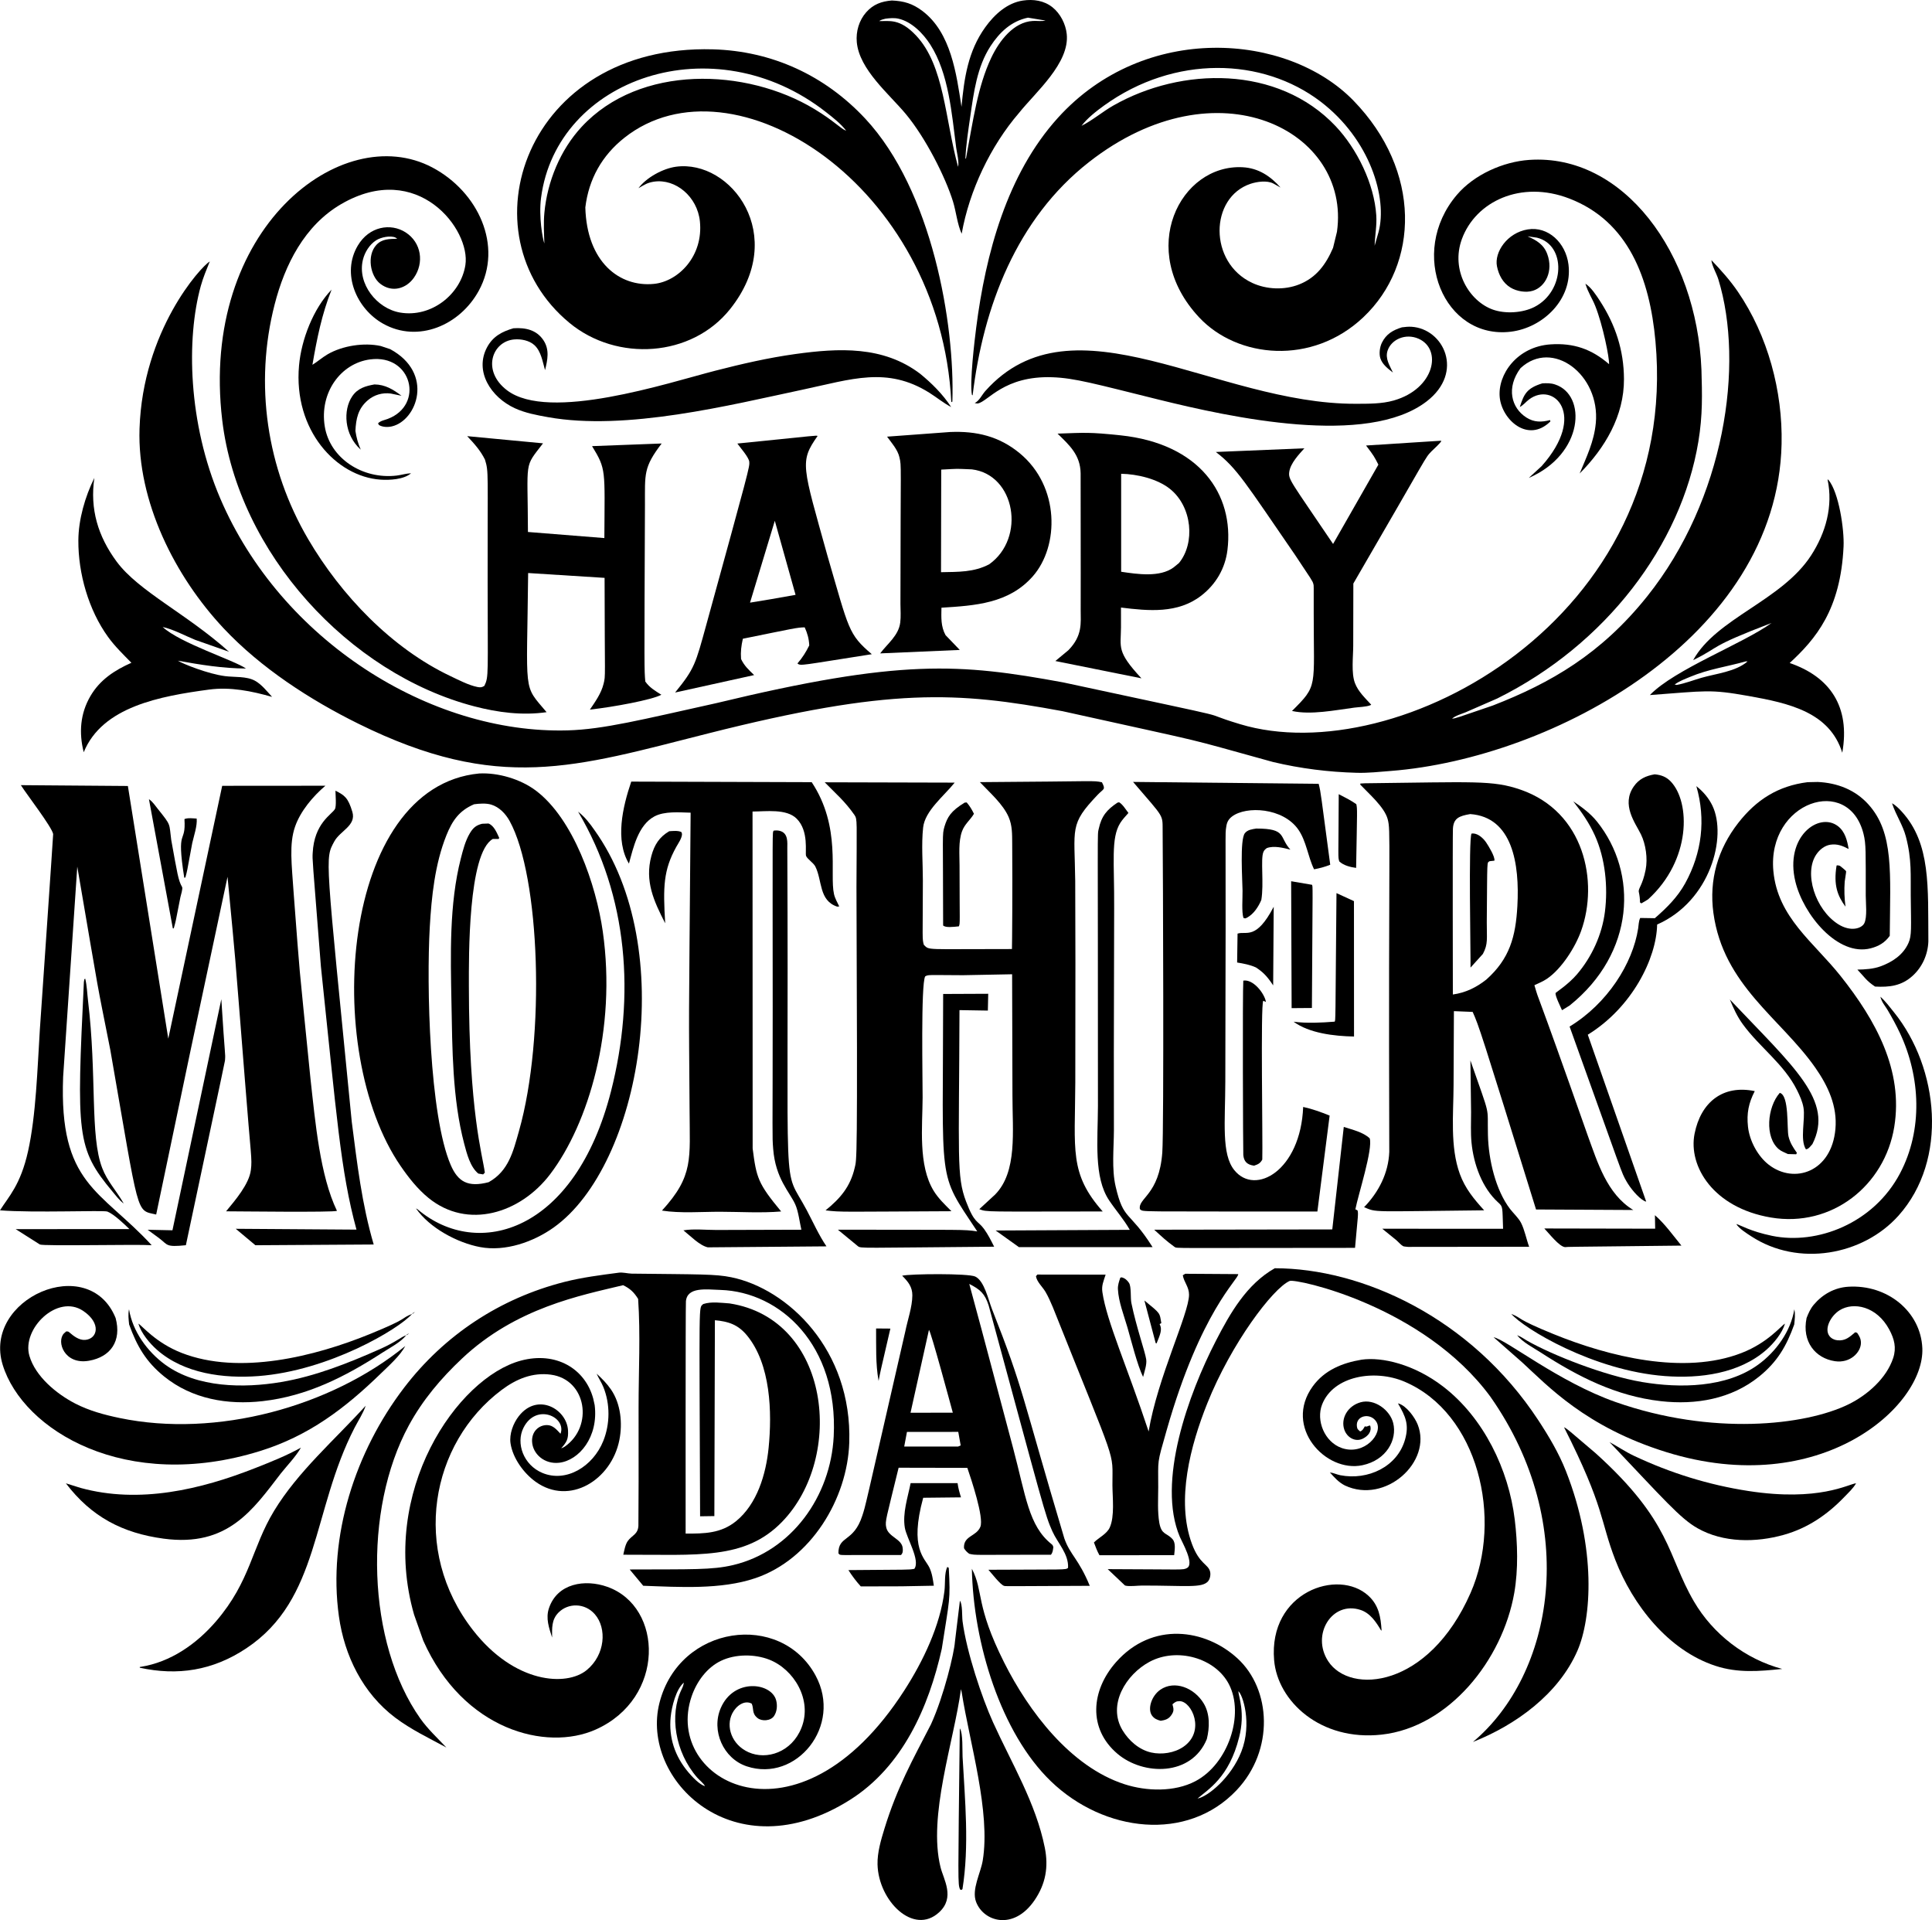 <?xml version="1.0" encoding="utf-8"?>
<svg version="1.1" id="Layer_1" xmlns="http://www.w3.org/2000/svg" xmlns:xlink="http://www.w3.org/1999/xlink" x="0px" y="0px"
	 viewBox="0 0 5000 4968.266" enable-background="new 0 0 5000 4968.266" xml:space="preserve">
<g>
	<path d="M2343.729,294.428c51.928,62.187,103.227,164.152,122.676,227.149c8.06,26.105,11.165,59.148,22.415,83.21
		c19.831-111.627,74.473-226.74,148.345-312.576c43.051-53.859,131.613-128.968,123.522-204.309
		c-2.779-25.871-16.482-52.816-36.964-69.133c-21.849-17.404-49.345-21.307-76.31-17.36
		c-41.129,6.019-74.138,36.552-97.488,68.989c-44.854,62.311-54.632,131.876-61.591,206.05
		c-13.067-85.133-27.096-192.169-101.218-248.115c-25.328-19.118-47.883-25.744-79.024-27.038
		c-26.625,2.091-48.178,9.861-66.407,30.5c-18.509,20.955-26.855,49.681-24.317,77.325
		C2223.876,179.998,2300.747,242.942,2343.729,294.428z M2511.078,301.23c9.062-62.251,17.378-128.049,52.414-181.871
		c23.491-36.08,53.706-64.643,96.817-73.66l45.56,7.518c-10.955,2.412-22.004,0.371-33.124,1.014
		c-49.504,2.863-86.573,50.984-107.661,95.78c-34.878,74.094-46.316,159.45-65.261,260.803l-1.357-1.239
		C2500.29,373.311,2505.852,337.131,2511.078,301.23z M2291.65,48.391c10.879-1.421,22.279-2.485,33.113-0.135
		c34.38,7.46,64.52,38.433,82.909,67.217c47.831,74.877,55.428,178.538,66.988,266.918
		c1.912,14.633,7.835,35.168,4.836,49.333c-33.875-123.21-35.361-261.739-108.452-339.529
		c-42.847-45.602-69.991-36.802-95.556-37.733C2280.025,50.882,2286.133,49.965,2291.65,48.391z"/>
	<path d="M2526.394,847.857c-4.221,32.922-17.259,141.161-11.05,173.933l1.828,1.091
		c27.566-229.552,113.99-457.096,301.166-603.516c332.252-259.902,678.592-80.674,641.719,180.355l-10.148,41.66
		c-18.384,42.676-43.077,77.031-88.001,94.699c-38.09,14.98-84.145,13.147-121.114-4.04
		c-113.567-52.801-110.502-221.292-4.05-256.567c16.391-5.427,42.195-9.047,58.252-0.871
		c6.949,3.865,2.444,1.35,19.09,10.664c-26.299-29.554-57.2-50.306-97.904-52.51
		c-161.552-8.744-276.227,214.039-112.693,388.627c99.008,105.714,291.949,125.074,424.804-0.491
		c144.923-136.959,151.058-378.87-25.488-560.503c-170.747-175.669-540.256-203.645-764.821,44.357
		C2605.763,450.75,2550.871,656.995,2526.394,847.857z M2857.349,273.055
		c182.485-131.388,410.204-124.564,560.357-10.118c128.216,97.717,173.476,249.653,149.992,337.47l-10.184,35.472
		c0.776-26.85,6.023-51.122,4.266-78.609c-5.197-81.422-49.83-172.32-105.353-230.973
		c-149.262-157.688-398.86-153.657-575.177-53.18c-27.856,15.875-54.056,38.447-82.288,52.472
		C2813.642,306.042,2837.528,287.327,2857.349,273.055z"/>
	<path d="M1474.03,835.68c122.692,101.146,315.793,88.987,415.366-35.782
		c152.444-190.989,2.107-387.814-139.979-368.494c-33.734,4.591-76.511,27.851-97.113,55.538
		c16.841-9.624,22.318-13.967,40.023-16.897c56.201-8.275,112.375,38.83,118.992,102.6
		c9.352,90.176-55.854,155.593-118.846,161.898c-89.277,8.945-173.756-56.513-177.654-197.695
		c8.686-73.126,42.996-134.487,101.248-180.513c280.55-221.671,817.782,122.097,845.908,684.245l2.688-1.427
		c6.849-199.933-52.004-546.377-225.481-732.259c-104.332-111.796-241.317-175.027-394.379-179.239
		C1358.648,114.284,1195.432,606.011,1474.03,835.68z M1400.238,511.9
		c40.48-310.079,446.945-450.037,737.976-221.367c17.948,14.102,38.03,29.617,51.753,47.844
		c-15.33-6.002-30.379-24.808-82.008-56.013c-176.968-106.96-452.268-116.327-602.618,45.775
		c-55.348,59.673-88.982,141.921-96.492,222.612c-2.448,26.275-0.911,52.95-0.04,79.29
		C1404.278,617.983,1393.886,560.591,1400.238,511.9z"/>
	<path d="M1227.851,1827.755c60.959,15.861,123.869,24.002,186.71,15.005
		c-62.032-73.865-50.987-39.481-47.733-360.054l197.825,12.527c0.251,266.432,3.138,250.858-2.699,274.456
		c-6.108,24.688-21.308,45.685-35.311,66.438c60.304-6.657,161.366-25.293,184.963-38.445
		c-15.996-10.154-30.475-18.354-41.58-34.245c-2.667-32.586-2.734-15.567-0.896-457.577
		c0.271-79.615-4.45-95.769,43.252-158.303l-180.142,6.814c37.033,60.898,32.737,59.395,31.847,237.893
		l-197.78-15.766c-0.579-191.008-10.887-164.154,39.036-229.382l-196.248-18.564
		c18.009,19.175,34.125,36.764,45.955,60.62c10.169,32.82,6.478,30.823,6.954,313.873
		c0.08,244.04,3.263,247.364-8.436,271.647c-6.559,4.145-10.484,4.431-18.209,2.869
		c-22.875-4.631-47.993-17.919-68.946-27.827c-153.116-72.415-283.768-209.806-368.695-354.386
		c-107.712-183.361-139.894-401.503-86.934-607.664c26.42-102.845,77.437-204.529,172.351-259.666
		c198.129-115.076,335.623,66.572,321.262,157.938c-11.935,75.975-88.567,136.526-168.922,122.807
		c-60.004-10.242-111.279-74.38-96.327-136.34c4.761-19.726,17.112-39.692,34.495-50.777
		c12.056-7.69,36.813-13.002,50.231-6.799l4.196,2.899c-20.122,0.621-39.362,0.005-54.121,16.071
		c-24.902,27.115-16.161,80.164,10.299,100.523c31.355,24.128,67.593,11.838,86.979-15.771
		c26.778-38.13,19.736-90.861-21.583-117.34c-38.587-24.73-94.144-15.655-123.713,34.295
		c-43.127,72.881-2.926,163.795,65.852,202.206c90.297,50.429,198.47,4.08,247.43-85.643
		c63.039-115.504-1.235-255.666-120.258-318.719c-234.202-124.055-602.805,158.835-543.79,654.12
		C616.093,1430.94,903.708,1743.421,1227.851,1827.755z"/>
	<path d="M927.501,1872.629c362.823,179.308,559.762,112.428,905.726,24.973
		c469.937-118.798,643.008-108.168,916.625-57.41c413.798,91.706,293.348,62.236,544.592,131.438
		c71.384,17.013,143.784,26.049,217.125,27.987c29.323,0.776,59.033-2.538,88.261-4.826
		c416.659-32.568,999.726-344.086,1010.895-845.882c3.048-136.815-35.577-280.413-112.944-393.878
		c-20.322-29.804-43.873-55.953-68.681-81.963c1.122,14.394,13.322,34.616,17.894,49.46
		c68.002,220.683,16.663,569.606-184.453,820.96c-118.936,148.637-249.283,223.763-399.14,282.036
		c-94.496,32.201-94.249,32.785-105.519,34.04c8.301-7.815,24.622-12.141,35.412-16.652l81.788-35.702
		c281.113-139.514,475.969-397.07,520.269-664.449c11.468-69.194,9.749-122.816,7.971-186.215
		c-12.251-302.716-202.845-559.322-445.45-542.829c-67.999,4.623-143.013,38.171-187.487,90.454
		c-128.012,150.523-32.863,374.862,139.433,354.106c83.41-10.046,160.6-83.855,149.397-173.838
		c-6.995-56.2-52.52-99.417-105.278-90.884c-53.596,8.669-86.993,59.292-79.795,95.425
		c4.421,22.179,15.175,42.991,35.036,55.068c16.026,9.742,39.987,13.873,58.067,8.201
		c32.522-10.211,53.288-50.83,37.069-94.845c-9.222-25.027-28.122-35.857-51.057-45.97l24.217,3.485
		c76.61,18.563,73.052,138.814-6.423,179.336c-30.365,15.481-75.069,18.284-107.231,6.914
		c-61.423-21.718-110.067-102.095-80.451-182.72c35.671-97.099,152.538-153.152,278.21-104.688
		c152.676,58.861,207.867,206.274,222.738,369.266c65.398,716.845-668.671,1113.515-1074.864,990.778
		c-133.388-40.321,60.187,3.21-458.047-108.147c-267.45-49.053-419.307-61.712-898.517,53.881
		c-191.895,42.483-291.257,67.7-383.784,70.282c-356.758,9.977-742.204-233.595-899.097-600.134
		c-83.536-195.148-88.001-413.628-50.386-549.663c6.038-21.844,14.87-42.566,23.271-63.574
		c-23.518,13.883-173.594,178.89-181.804,432.88c-6.083,188.192,91.404,382.077,218.031,516.8
		C675.094,1728.239,802.317,1810.773,927.501,1872.629z"/>
	<path d="M4012.528,891.088c-85.887,5.87-136.986,77.367-131.242,136.905c5.607,58.075,73.106,119.698,131.107,62.477
		l-0.881-3.519c-22.197,5.847-41.411,5.959-61.041-6.494c-39.477-25.047-52.913-77.209-15.455-127.778
		c82.894-77.036,206.723,17.198,194.901,142.092c-4.531,47.828-23.666,86.639-41.765,130.387
		c65.406-65.967,115.086-148.846,114.665-244.532c-0.33-74.148-21.949-139.994-62.092-201.875
		c-9.901-15.263-22.873-35.18-37.734-44.694c7.298,23.848,17.344,37.227,25.493,57.611
		c19.804,49.563,36.978,135.608,35.702,150.603C4119.319,903.324,4072.497,886.983,4012.528,891.088z"/>
	<path d="M1014.22,1103.262c65.139-15.139,110.171-137.831-4.481-199.868l-24.217-8.061
		c-43.257-9.528-99.205-0.901-137.501,21.348c-13.938,8.101-25.834,18.805-39.467,27.247
		c11.65-67.544,24.147-130.457,49.625-194.551c-47.292,49.115-78.278,129.08-84.291,196.454
		c-14.965,167.713,96.681,287.296,210.617,295.243c23.621,1.642,60.56-0.23,79.314-16.487
		c-12.216,0.351-24.823,4.446-37.044,5.908c-88.263,10.574-172.758-44.322-186.25-126.952
		c-14.181-86.859,40.828-163.685,117.695-173.624c108.05-13.957,140.262,117.935,45.52,153.903
		c-7.83,2.974-19.916,5.162-25.378,11.655l2.473,4.336C990.389,1105.38,1003.526,1105.746,1014.22,1103.262z"/>
	<path d="M3576.345,886.783c-5.513,11.15-7.835,28.663-3.89,40.523c5.317,15.981,19.621,26.72,32.423,36.608
		c-8.391-18.374-20.817-36.108-13.723-56.955c9.88-29.024,46.575-45.16,79.91-30.61
		c61.958,27.061,42.212,129.576-64.009,159.905c-31.486,8.987-65.526,8.421-97.994,8.541
		c-362.446,1.354-731.353-288.068-959.102-32.973c-8.646,9.688-15.665,25.599-27.436,31.086
		c2.764,0.336,5.557,1.517,8.291,1.001c26.421-4.993,67.437-72.073,192.443-67.794
		c58.362,1.992,110.765,17.137,275.312,57.851c187.115,46.234,539.402,123.171,693.638,4.631
		c98.221-75.505,44.057-188.093-39.427-193.099c-8.261-0.496-16.442,0.461-24.627,1.482
		C3604.771,854.276,3587.495,864.204,3576.345,886.783z"/>
	<path d="M1332.509,1056.346c27.105,12.406,56.464,17.813,85.593,23.04c202.294,36.327,470.954-31.193,660.333-71.409
		c125.05-26.56,217.097-60.235,326.289,8.011c19.315,12.071,36.553,26.62,56.845,37.184
		c-21.348-32.863-50.231-61.561-80.491-86.254c-95.576-72.41-210.212-66.412-322.86-50.827
		c-69.812,9.657-138.867,25.604-207.072,43.132c-122.972,31.601-430.576,133.26-539.064,50.571
		c-66.046-50.335-38.724-126.46,18.605-131.498c17.523-1.537,39.016,2.494,52.369,14.745
		c17.373,15.946,21.198,42.911,27.516,64.69c6.503-26.525,12.256-52.849-4.266-77.537
		c-17.682-26.414-45.991-32.967-77.537-30.79c-29.248,8.466-52.92,20.852-68.055,48.864
		C1227.004,960.652,1270.588,1028.004,1332.509,1056.346z"/>
	<path d="M3989.803,1206.027l-33.314,30.585c142.639-61.611,150.972-215.024,67.509-241.968
		c-10.905-3.52-21.138-3.209-32.373-2.724c-40.622,12.378-47.692,28.055-58.367,61.225
		c9.743-5.212,15.446-13.182,24.007-19.606C4020.507,986.082,4108.371,1072.766,3989.803,1206.027z"/>
	<path d="M951.888,1035.689c16.532-14.134,37.91-20.292,59.428-17.388l27.772,5.743
		c-21.533-16.296-42.11-28.958-69.972-29.328c-23.195,4.151-43.267,9.863-57.346,30.395
		c-24.545,35.792-21.296,100.058,21.834,138.362c-7.214-16.472-11.064-30.81-13.803-48.459
		C921.338,1083.642,926.495,1057.392,951.888,1035.689z"/>
	<path d="M2672.962,1491.112c68.547-77.968,70.101-232.455-33.9-318.329c-53.21-43.938-111.847-57.776-179.852-54.982
		l-163.49,12.061c11.776,16.051,27.481,33.589,31.957,53.22c5.84,25.632,2.873,6.191,2.664,379.529
		c0.12,15.711,1.447,32.698-0.531,48.284c-4.265,33.659-32.993,54.527-51.918,79.76l205.991-8.937l-36.814-38.3
		c-12.446-22.905-11.039-45.475-10.609-70.968C2523.996,1566.982,2611.01,1561.585,2672.962,1491.112z
		 M2435.349,1480.559l0.516-265.444c50.133-2.544,31.978-2.503,79.314-0.636
		c112.478,13.629,140.323,177.561,44.849,245.623C2520.351,1480.96,2480.079,1479.634,2435.349,1480.559z"/>
	<path d="M3109.125,1540.998c37.63-29.248,61.601-70.097,67.469-117.59c17.89-144.827-72.2-275.562-276.819-297.006
		c-80.761-8.47-91.16-6.889-162.819-4.381c31.121,30.24,58.822,55.283,59.704,102.375
		c0.329,323.283,0.322,249.802,0.155,354.421c-0.061,32.769,5.396,65.635-31.942,103.701l-33.639,27.877
		l222.813,44.799c-65.007-69.889-53.244-79.424-52.914-132.149l-0.02-51.002
		C2972.43,1580.846,3048.3,1588.28,3109.125,1540.998z M2901.532,1479.417l0.01-253.508
		c41.169,0.716,93.583,13.007,126.196,39.021c58.297,46.508,65.528,140.858,23.361,191.978l-13.623,11.119
		C3001.919,1494.637,2942.902,1485.585,2901.532,1479.417z"/>
	<path d="M2256.249,1692.753c-61.286-52.246-58.76-62.948-114.436-253.448
		c-65.57-235.711-72.87-244.248-25.864-311.284c-5.745-1.487,10.673-2.446-207.648,19.641
		c7.745,10.914,29.654,35.426,30.84,47.317c1.274,12.726-0.616,19.458-111.116,421.194
		c-28.092,102.137-30.236,113.511-80.861,175.716l204.544-45.144c-13.953-13.453-25.468-23.831-33.865-41.575
		c-1.397-18.99,0.481-33.835,4.666-52.464c134.15-27.103,139.028-28.969,160.04-29.479
		c7.084,15.44,11.04,29.704,11.786,46.776c-8.576,17.423-17.843,32.042-30.596,46.757
		C2072.764,1723.573,2071.31,1721.568,2256.249,1692.753z M1941.079,1559.317l64.12-211.778l53.725,191.632
		C1979.286,1553.242,2005.908,1548.713,1941.079,1559.317z"/>
	<path d="M3502.447,1509.912c200.419-344.642,183.798-322.574,202.401-342.29
		c4.396-4.656,25.869-23.376,25.118-27.071c-5.05-0.022,17.634-1.369-194.646,12.211
		c20.887,27.337,21.59,29.471,31.917,49.48l-117.215,205.23c-109.764-162.728-116.185-166.131-113.374-186.615
		c3.029-21.974,24.843-45.069,39.101-60.86l-229.156,9.507c54.619,41.533,77.602,81.312,205.731,267.442
		c41.769,63,44.456,65.78,46.601,73.887c1.502,5.662,0.778,0.848,0.961,75.75
		c-0.162,194.277,11.573,185.726-56.199,253.028c48.569,10.859,111.702-2.108,160.862-8.566
		c12.151-1.597,31.046-1.907,42.07-6.308l2.058-1.347c-15.665-17.192-33.729-33.859-42.115-56.018
		c-9.858-26.059-4.446-68.565-4.416-96.622L3502.447,1509.912z"/>
	<path d="M4381.839,1708.158c73.463-36.215,36.051-32.445,202.907-96.222
		c-72.618,53.078-250.906,119.992-314.909,186.53c146.601-10.771,154.423-15.55,254.955,2.308
		c105.629,18.75,210.394,42.143,242.995,146.968c21.259-119.858-32.349-196.609-136.089-232.22
		c66.828-61.772,131.852-137.364,139.438-301.662c1.973-42.691-11.795-139.448-39.287-172.407l-2.142-0.786
		c14.699,69.186-4.586,137.866-42.636,196.523C4610.956,1554.542,4442.06,1599.387,4381.839,1708.158z
		 M4403.262,1753.863c-21.459,6.223-41.725,14.264-63.819,18.409l-5.487-0.981
		c11.325-8.686,26.916-14.419,40.033-19.931c47.848-20.096,95.165-26.259,144.3-40.073l4.416,0.145
		C4491.974,1738.092,4441.448,1742.793,4403.262,1753.863z"/>
	<path d="M340.081,1714.912c-44.503,19.786-81.666,44.467-106.037,86.148c-26.501,45.335-30.13,95.075-17.352,145.321
		c48.124-118.106,198.09-145.047,324.006-162.038c55.443-7.48,110.335,3.83,163.47,18.845
		c-13.157-14.334-27.246-32.513-44.459-41.865c-22.044-11.976-52.699-8.661-77.267-11.83
		c-43.739-5.634-108.278-31.386-122.201-39.943c58.862,10.624,116.373,19.931,176.397,20.262
		c-30.995-21.643-170.501-65.586-215.613-107.476c27.782,6.098,57.931,22.675,84.366,33.399l87.22,30.65
		c-109.557-98.377-234.147-156.434-290.927-233.472c-48.252-65.471-69.257-135.738-57.495-216.304
		c-23.919,48.254-41.075,107.416-41.406,161.533c-0.525,85.738,26.531,180.222,76.644,249.643
		C297.102,1672.266,318.942,1693.469,340.081,1714.912z"/>
	<path d="M1108.835,3099.578c101.555,82.834,238.029,40.121,315.154-61.546
		c98.988-130.49,172.072-373.828,136.054-627.485c-17.131-120.617-75.92-292.234-174.004-365.426
		c-39.217-29.259-97.003-46.356-145.997-43.722c-357.954,34.178-408.439,717.341-203.242,1015.681
		C1057.432,3047.084,1080.482,3076.452,1108.835,3099.578z M1112.249,2399.132
		c4.536-79.159,13.283-163.44,42.956-237.558c15.205-37.98,33.099-64.079,71.769-80.546
		c13.207-1.862,31.071-3.049,44.078,0.826c20.898,6.218,37.509,23.706,47.788,42.331
		c78.805,142.82,93.404,558.474,24.412,801.894c-15.15,53.455-26.905,104.027-78.603,132.825
		c-54.042,14.162-79.62-1.504-98.149-44.394C1111.205,2886.626,1103.692,2548.566,1112.249,2399.132z"/>
	<path d="M4241.264,2308.152c2.008,9.167,2.969,17.503,3.054,26.875l3.615,2.483l17.153-10.273
		c112.058-101.781,109.833-251.321,59.018-304.886c-11.776-12.406-25.123-17.313-41.85-18.78
		c-22.7,3.915-40.474,11.871-54.031,31.346c-32.984,47.383,3.931,94.44,18.364,123.703
		c12.715,25.787,18.075,62.953,12.256,92.101C4250.678,2291.701,4239.186,2298.68,4241.264,2308.152z"/>
	<path d="M1864.013,3135.425c51.773,0.13,106.14,3.585,157.622-0.771c-60.188-72.51-64.061-87.2-73.782-162.894
		l-0.316-871.917c34.681-0.115,87.891-7.89,114.28,18.524c32.122,32.152,21.302,87.842,24.237,96.126
		c2.849,8.04,19.155,17.999,23.967,27.541c18.379,36.453,8.807,87.981,56.565,103.892l5.367-0.536
		c-4.891-10.289-11.044-20.672-13.568-31.827c-12.027-53.197,19.245-173.506-57.716-289.681l-467.009-1.472
		c-22.512,66.295-42.197,151.831-5.983,212.199c11.465-41.815,23.976-99.541,65.717-122.001
		c26.34-14.173,64.73-10.459,93.939-9.808c-5.155,631.342-4.707,462.826-2.709,770.183
		c0.292,124.863,11.209,169.16-71.484,259.401C1761.007,3139.921,1815.284,3135.295,1864.013,3135.425z"/>
	<path d="M2462.325,3134.033c-16.402-16.527-33.729-32.723-45.96-52.734c-40.708-66.608-28.923-166.424-28.637-241.668
		c0.16-42.581-4.847-294.202,6.659-313.237c8.466-4.686,5.348-3.427,97.824-3.059l127.137-2.418l0.881,314.293
		c-0.065,91.4,13.112,196.648-44.809,255.646l-41.044,37.875c20.591,7.777,13.472,6.121,319.44,5.933
		c-87.081-98.467-71.623-158.57-70.953-333.168c0.443-392.863,0.505-258.318-0.185-521.406
		c-1.54-138.719-15.802-146.151,58.322-223.809c15.671-16.409,20.917-12.268,10.849-32.082
		c-24.709-5.11-5.039-2.289-315.87-0.395c24.993,26.645,59.873,56.649,74.458,90.499
		c9.537,22.124,8.907,44.393,9.142,67.979c0.923,121.733-0.215,261.315-0.671,273.38
		c-227.992-0.226-212.731,3.95-228.005-10.909c-4.514-15.909-2.897-12.628-2.518-166.364
		c0.055-44.549-4.146-92.947,0.661-137.115c4.705-43.361,53.668-81.311,81.662-116.208l-336.322-0.871
		c31.177,31.819,51.833,48.844,77.041,84.671c7.688,11.702,5.689,12.943,5.112,185.689
		c3.089,725.731,0.667,704.741-4.561,727.096c-11.495,49.214-37.119,79.029-75.409,110.165
		C2177.416,3136.891,2180.505,3135.18,2462.325,3134.033z"/>
	<path d="M3412.709,2028.149l-480.332-4.921c83.616,97.85,75.827,81.777,76.536,131.202
		c0.84,83.504,3.601,764.996-0.906,827.593c-7.941,110.366-63.717,117.936-57.891,146.778
		c11.758,7.561-27.595,5.541,459.249,6.018l31.702-248.261c-22.515-9.067-44.718-17.193-68.48-22.345
		c-6.526,164.423-123.665,230.635-178.014,163.806c-34.136-41.962-23.635-124.868-23.481-230.633
		c2.202-698.589-1.244-631.302,2.528-658.731c1.547-11.24,5.793-19.115,14.91-26.004
		c37.146-28.064,131.619-22.541,170.99,33.193c21.473,30.395,25.043,70.218,41.264,103.471
		c14.819-2.769,27.831-6.138,41.825-11.831C3417.597,2051.912,3419.126,2053.609,3412.709,2028.149z"/>
	<path d="M4677.873,2023.903c-76.069,9.638-132.299,45.144-179.391,105.524
		c-52.65,67.499-75.875,147.259-64.219,232.721c25.591,187.661,174.825,273.177,263.821,400.672
		c32.998,47.267,57.281,99.506,51.959,158.623c-10.007,111.101-106.491,143.176-172.256,92.497
		c-28.928-22.289-50.106-62.327-54.026-98.57c-3.741-34.611,1.542-61.12,17.538-92.101
		c-82.999-17.227-139.737,29.17-155.794,110.405c-16.614,84.047,48.514,191.488,197.62,216.66
		c157.539,26.604,294.466-82.76,319.195-234.473c23.797-145.99-47.596-275.608-138.913-390.474
		c-69.747-87.731-162.93-151.519-173.963-271.702c-16.453-179.089,194.833-250.786,233.391-95.766
		c6.607,26.558,5.599,45.815,5.713,159.735c-0.035,18.204,4.331,55.418-3.83,71.434
		c-6.79,13.344-35.271,22.888-67.99,1.968c-58.743-37.563-89.408-132.214-55.718-180.753
		c8.231-11.866,21.128-22.399,35.812-24.622c18.024-2.729,31.832,2.924,47.413,11.095
		c-3.54-21.804-9.202-45.009-27.756-59.188c-49.152-37.577-138.278,27.212-110.024,143.714
		c20.773,85.665,109.742,194.245,194.716,172.527c20.797-5.317,36.883-14.679,49.495-32.352
		c1.202-163.65,11.068-266.541-55.227-340.053c-34.22-37.94-80.717-55.753-131.113-58.071L4677.873,2023.903z"/>
	<path d="M3840.952,3131.69c-26.52-29.193-49.209-56.439-62.938-94.133
		c-25.599-70.312-16.477-155.344-16.201-228.966l0.881-192.253l48.539,1.973
		c16.139,36.115,20.041,47.065,164.041,511.237l251.651,1.331c-68.518-41.301-92.873-124.837-117.399-191.317
		c-145.731-414.37-122.74-336.505-138.477-390.353c10.689-4.997,22.619-9.898,32.372-16.522
		c37.915-25.739,73.221-81.277,88.582-124.133c45.456-126.813,8.742-308.051-156.841-365.286
		c-71.916-24.852-119.266-19.69-402.825-16.512l-11.47,0.641l-0.771,2.508
		c21.843,23.301,62.792,58.272,71.174,89.523c8.606,32.083,1.718,40.518,4.175,861.082
		c-2.092,54.747-27.381,104.212-65.216,143.143C3564.694,3137.662,3542.698,3134.741,3840.952,3131.69z
		 M3760.171,2143.871c1.695-26.624,15.893-32.597,44.749-37.455c109.311,7.777,128.107,128.889,122.03,237.963
		c-4.401,78.964-19.771,136.4-80.466,190.34c-26.024,20.532-53.696,33.92-86.504,38.561
		C3759.981,2572.75,3759.196,2159.086,3760.171,2143.871z"/>
	<path d="M278.027,3134.959c17.078,6.844,43.198,32.007,56.895,45.275l-294.401,0.155l62.69,39.717
		c9.174,4.641,251.851-0.816,289.352,1.843c-133.13-144.145-239.985-156.376-229.181-435.578l36.605-544.046
		c64.364,375.804,45.375,271.372,85.475,474.264c76.65,439.219,65.232,413.284,118.718,426
		c107.784-514.808,65.78-315.813,184.656-873.834c24.279,256.24,14.162,139.244,44.919,525.206
		c15.514,200.619,19.25,202.982,15.48,233.452c-4.546,36.783-41.169,78.999-64.109,106.851
		c28.848,0.005,278.742,3.119,286.927-1.212c-43.928-91.454-55.865-228.271-68.405-340.473
		c-34.688-347.047-25.013-238.633-43.592-480.808c-5.053-75.203-12.172-127.471,3.525-172.732
		c14.033-40.458,46.381-78.564,78.548-105.95l-267.086,0.201L435.509,2687.51l-104.565-653.784l-276.974-2.143
		c16.047,25.187,80.041,107.898,83.614,126.481c0.317,1.65-34.424,505.835-34.451,506.236
		c-6.404,101.03-9.805,221.425-30.509,314.419C53.026,3066.753,22.097,3096.391,0,3131.735
		C88.582,3138.712,268.055,3130.959,278.027,3134.959z"/>
	<path d="M4062.103,2656.23c142.106,394.813,132.786,374.965,147.243,400.547
		c9.248,16.362,29.524,42.126,46.687,51.057l4.331,1.447l-151.189-431.973
		c114.608-70.366,177.846-197.68,179.471-285.075c138.56-60.977,181.254-227.93,143.058-307.534
		c-9.538-19.881-24.302-36.919-41.525-50.501c24.748,86.143,14.509,172.387-28.803,251.14
		c-19.841,36.077-47.888,63.684-78.658,90.514l-37.8-0.591c-4.07,7.635-4.065,18.58-5.392,27.161
		C4225.493,2493.172,4160.003,2596.699,4062.103,2656.23z"/>
	<path d="M660.946,3222.044l306.198-1.898c-30.796-104.607-42.916-209.921-56.805-317.703
		c-68.38-695.163-69.873-679.296-45.179-725.199c14.794-27.506,57.411-40.904,46.727-76.581
		c-10.973-36.638-20.059-42.817-43.727-54.757c0.06,10.033,2.894,39.962-1.362,47.523
		c-8.012,14.225-53.761,36.213-57.576,114.03c-0.883,18.003-1.404,5.798,21.273,293.225
		c40.846,384.957,50.508,528.788,92.076,680.956l-312.421-2.143L660.946,3222.044z"/>
	<path d="M3510.157,2080.843c-14.374-10.168-29.909-17.873-45.535-25.894c-0.591,171.358-2.454,161.218,1.512,174.049
		c11.255,10.459,28.403,14.634,43.482,16.702C3512.322,2094.558,3512.987,2093.782,3510.157,2080.843z"/>
	<path d="M443.134,2173.144c-5.817-43.308,0.855-35.807-34.223-79.485c-6.544-8.146-14.441-20.257-23.418-25.629
		l61.811,334.165h2.393c6.418-23.755,2.804-7.599,17.153-80.596c1.136-5.412,6.769-22.319,4.411-26.42
		C461.178,2277.613,459.16,2261.234,443.134,2173.144z"/>
	<path d="M2520.571,2105.675c-5.447-11.159-10.719-19.871-18.784-29.373l-5.297,0.466
		c-36.002,22.016-44.64,37.566-52.049,61.546c-6.598,23.072-3.719,14.082-3.63,256.372
		c6.578,6.164,25.513,3.76,40.718,2.248c3.638-8.969,1.886-4.993,1.777-157.672
		c0.015-28.107-3.289-61.546,6.403-88.236C2496.67,2131.855,2510.853,2122.227,2520.571,2105.675z"/>
	<path d="M2899.109,2129.602c5.848-9.438,13.973-17.748,21.243-26.105c-6.739-8.591-14.734-22.219-24.046-27.596
		l-4.211,0.867c-27.516,18.249-41.38,34.7-48.554,67.744c-4.118,18.966-1.932-26.203-2.078,717.458
		c-0.288,89.198-11.302,184.061,29.079,244.176c17.593,26.185,37.479,48.284,53.34,76.04l-347.107,1.727
		l60.134,42.992l345.945,0.01c-60.972-96.555-74.709-66.386-95.676-157.282
		c-10.384-45.014-4.581-98.37-4.381-144.611c-0.289-234.383-0.403-109.503,0.641-574.62
		C2884.211,2230.274,2874.595,2169.206,2899.109,2129.602z"/>
	<path d="M4071.616,2073.463c21.869,28.232,41.089,55.643,55.928,88.416c26.99,59.608,34.105,132.769,25.974,197.4
		c-7.419,58.972-33.79,116.583-72.244,161.667c-22.648,26.553-55.405,47.31-55.568,48.614
		c-0.981,7.99,13.092,35.702,16.792,44.358l19.706-12.156c169.465-135.887,177.513-342.837,70.837-475.881
		C4116.18,2104.854,4093.871,2088.388,4071.616,2073.463z"/>
	<path d="M4932.373,2164.693c15.839,59.967,11.958,101.044,12.617,151.94c0.933,85.712,2.634,103.832-5.708,122.927
		c-13.588,31.071-41.624,49.565-72.505,60.875c-18.424,6.744-40.334,8.181-59.894,8.396
		c18.293,19.306,23.404,29.206,45.835,43.938c37.004,1.917,68.075-1.623,96.828-27.552
		c25.334-22.855,39.752-55.313,41.054-89.192c-1.216-140.499,6.743-253.228-68.706-335.806
		c-7.37-8.071-15.776-16.542-25.373-21.844C4907.464,2111.252,4924.244,2133.823,4932.373,2164.693z"/>
	<path d="M1242.716,3226.865c64.926,12.156,137.661-13.273,190.26-50.747
		c226.02-161.017,324.707-722.313,105.484-1028.222c-12.176-17.618-25.268-34.505-42.376-47.648
		c130.241,219.519,147.619,478.484,85.297,723.031c-92.883,364.466-344.044,437.157-499.637,306.718
		c-2.829-2.373-1.592-1.542-5.002-3.029C1111.734,3177.3,1183.433,3215.761,1242.716,3226.865z"/>
	<path d="M479.757,2270.617c5.643-21.625,2.014-4.277,17.814-89.362c4.145-18.364,13.242-44.478,11.435-63.208
		c-10.028-0.451-22.189-2.423-31.627,1.277c4.229,68.771-21.771,17.036-0.516,151.774L479.757,2270.617z"/>
	<path d="M1201.336,2959.388c6.749,25.578,15.505,60.199,36.528,77.231l12.517,2.143l4.416-4.551
		c-6.503-47.789-41.105-157.368-41.344-483.031c-0.051-73.226-2.583-343.941,61.962-380.395l15.02-0.01l1.557-2.638
		c-6.163-13.067-13.318-31.892-27.842-37.294l-16.442,0.646c-15.636,3.86-23.361,10.569-31.677,24.457
		c-11.766,19.641-17.748,43.312-23.391,65.306c-30.315,118.135-26.54,250.855-24.282,372.104
		C1170.591,2713.209,1170.631,2843.025,1201.336,2959.388z"/>
	<path d="M3339.463,2198.373c-29.854-32.627-8.302-54.549-88.322-54.502c-10.689,1.797-22.209,2.913-29.419,11.976
		c-13.438,16.877-6.273,122.276-6.028,148.535c0.201,21.863-2.556,54.492,2.273,70.693
		c5.212,1.472,3.95,2.123,9.502-0.806c17.063-8.992,29.599-28.428,36.823-45.68
		c7.09-41.737-2.328-105.317,5.282-123.748c2.168-5.252,4.576-7.024,8.897-10.419
		C3297.273,2187.568,3320.638,2193.762,3339.463,2198.373z"/>
	<path d="M2138.914,3224.962c-20.046-29.468-34.31-62.031-50.982-93.443
		c-65.73-123.846-45.764,17.502-50.372-935.941c-0.144-14.807,3.383-40.124-19.851-45.795
		c-5.332-1.302-10.239-1.237-15.616-0.42c-3.253,9.092-2.577-29.565-2.358,455.779
		c0,349.07-1.62,330.453,1.277,367.804c5.968,76.709,42.65,111.397,57.005,143.183
		c8.326,18.434,11.305,45.835,15.931,65.797l-219.959,0.635c-26.74,0.08-59.163-3.499-85.307,0.976
		c17.733,13.923,41.495,39.081,63.083,43.968L2138.914,3224.962z"/>
	<path d="M1750.188,2191.338c5.052-9.117,14.764-22.489,14.82-33.213c0.01-1.748-0.966-3.365-1.452-5.042
		c-8.105-4.451-22.474-2.919-31.642-2.268c-25.769,15.04-38.505,35.416-46.166,63.929
		c-17.608,65.561,6.363,116.823,35.772,174.254C1715.77,2294.349,1716.874,2251.454,1750.188,2191.338z"/>
	<path d="M3805.701,2503.629l32.017-35.361c13.902-26.035,9.831-39.44,10.053-82.143
		c1.49-169.81-0.019-151.836,7.285-157.792l12.456-1.367c2.053-9.979-14.874-37.414-21.218-46.877
		c-7.059-10.524-20.201-23.041-33.815-23.526l-4.19,0.31C3800.269,2170.401,3806.302,2471.286,3805.701,2503.629z"/>
	<path d="M4777.739,2254.521c-1.522-3.174-13.112-11.585-16.231-14.339c-3.088-0.621-5.392-1.707-8.435-0.701
		c-8.517,51.565,3.076,79.319,23.11,106.615c-2.884-21.493-3.709-43.287-2.087-64.935
		C4774.345,2277.857,4778.251,2255.583,4777.739,2254.521z"/>
	<path d="M3395.547,2289.412l-54.061-9.212l1.231,328.372l52.489-0.411
		C3397.409,2268.607,3397.562,2296.918,3395.547,2289.412z"/>
	<path d="M3347.839,2643.688c40.348,29.654,104.203,37.32,156.366,38.33l-0.175-350.33l-45.225-20.747
		c-2.798,343.806-2.423,327.334-4.646,332.577C3419.308,2646.252,3382.604,2648.199,3347.839,2643.688z"/>
	<path d="M3296.351,2346.262c-45.873,87.527-70.591,61.977-93.578,69.461l-1.087,74.749
		c16.917,2.809,33.103,5.697,48.844,12.882c16.624,11.065,27.488,20.569,44.423,46.356L3296.351,2346.262z"/>
	<path d="M227.79,2588.851c-2.203-18.389-2.781-38.601-7.219-56.484l-2.296,1.427l-1.184,7.335
		c-18.911,394.692-19.456,430.496,74.206,542.278c8.541,10.193,18.111,23.116,28.94,30.6
		c-20.079-34.602-42.496-57.215-55.731-91.736C232.382,2938.482,251.188,2784.168,227.79,2588.851z"/>
	<path d="M3276.25,2592.446c-3.759-22.132-32.977-59.428-58.607-55.072c-2.083,29.317-0.713,442.511,0.035,451.098
		c1.444,16.48,9.357,25.302,27.826,27.711c10.244-3.454,15.711-5.707,21.263-15.7
		c1.617-42.406-4.761-401.693,2.518-410.925L3276.25,2592.446z"/>
	<path d="M2572.87,3225.849c-7.825-15.445-15.811-31.657-26.009-45.69c-16.936-23.306-24.34-12.438-46.742-71.419
		c-24.872-65.47-18.162-113.083-16.987-495.071l73.441,1.217l0.936-43.502l-116.623,0.511
		c-0.25,505.685-16.797,455.855,88.256,614.373c-36.903-5.471-29.631-3.824-360.715-4.431l51.703,42.576
		C2228.047,3230.623,2224.941,3228.643,2572.87,3225.849z"/>
	<path d="M4866.431,2579.023c3.637,14.637,11.931,22.996,18.9,34.791c11.27,19.075,22.159,39.036,31.577,59.088
		c53.465,113.83,59.723,250.424,0.46,362.927c-68.405,129.888-214.973,185.925-331.351,161.888
		c-56.774-11.727-82.492-28.287-92.522-30.565c7.258,11.793,26.244,23.656,38.585,31.737
		c122.104,79.91,289.307,49.331,381.231-53.39c129.427-144.647,104.209-382.334-11.505-526.022
		C4890.728,2605.723,4879.684,2590.703,4866.431,2579.023z"/>
	<path d="M481.049,3221.984C589.224,2712.5,582.029,2746.886,582.402,2741.817c1.256-17.074-0.039-2.713-9.613-156.341
		L446.303,3183.373l-64.153-1.377l30.095,22.164C434.787,3221.083,427.995,3227.469,481.049,3221.984z"/>
	<path d="M4673.648,2973.807c7.059-0.29,12.075-8.361,16.896-13.543c56.48-112.076-47.257-198.268-213.771-374.117
		c9.538,22.915,18.865,43.848,33.555,64.014c43.677,59.974,106.87,103.066,140.515,170.915
		c6.984,14.079,14.033,29.699,16.632,45.3C4672.506,2896.611,4657.672,2948.639,4673.648,2973.807z"/>
	<path d="M3631.012,3224.352c2.423,1.357,10.058,1.522,13.142,1.992l313.252-0.355
		c-7.129-19.28-11.81-44.063-20.907-61.761c-6.634-12.902-19.621-24.497-28.503-36.077
		c-37.331-48.676-55.728-127.574-57.235-191.181c-1.882-79.673,8.598-38.187-45.35-193.059l1.732,133.811
		c0.065,25.944-1.402,53.025,1.117,78.824c5.407,55.423,27.121,116.939,69.171,154.979
		c12.857,11.638,10.376,11.13,12.541,67.954l-312.681-0.11l36.794,29.899
		C3618.961,3213.457,3625.619,3221.343,3631.012,3224.352z"/>
	<path d="M4606.059,2827.755c-32.739,37.211-39.385,115.287-2.264,146.012c6.601,5.461,13.828,7.621,23.156,12.317
		l21.648,0.58l1.743-3.705c-9.668-13.653-17.799-25.914-21.674-42.556
		C4623.937,2920.077,4630.991,2834.479,4606.059,2827.755z"/>
	<path d="M3544.748,2945.41c-17.082-16.091-45.054-22.32-67.068-29.454l-29.739,265.169l-460.866,0.751
		c23.283,21.207,29.888,27.846,52.904,44.704c7.208,3.83-16.359,2.537,466.844,2.263
		c7.932-86.567,8.705-87.712,6.534-96.872l-5.637-2.869C3514.924,3091.622,3553.57,2972.946,3544.748,2945.41z"/>
	<path d="M4050.313,3226.95c15.173-1.008-19.848-0.365,301.146-3.956c-21.483-26.22-42.892-56.409-68.535-78.668
		l0.641,34.921l-286.872-0.566C4007.832,3190.232,4035.208,3225.744,4050.313,3226.95z"/>
	<path d="M3981.232,3675.019c-175.407-267.24-457.981-393.396-682.122-393.417
		c-72.721,41.159-115.342,115.852-152.515,187.952c-70.522,136.785-153.67,365.359-93.012,507.447
		c5.547,12.997,38.355,69.912,18.339,80.216c-11.4,5.867-5.488,3.436-205.16,2.919
		c47.648,44.771,43.9,42.081,45.219,42.491c9.717,3.029,33.129-0.015,44.078-0.02
		c112.678-0.071,154.637,7.064,170.334-10.95c5.317-6.108,7.289-17.588,5.247-25.358
		c-5.171-19.638-27.375-18.782-46.842-71.249c-42-113.099-3.45-256.167,39.632-363.833
		c62.114-155.23,169.624-297.56,213.136-316.712c15.407-6.79,346.089,63.594,519.618,299.539
		c233.257,332.295,163.237,718.658-45.219,893.269c110.716-43.732,221.431-123.752,270.381-236.01
		c36.348-83.367,49.602-263.646-29.89-465.262C4034.322,3760.057,4008.293,3716.244,3981.232,3675.019z"/>
	<path d="M1058.028,3688.322c35.872-65.942,83.179-121.83,137.571-173.043
		c139.89-131.706,307.256-163.369,417.058-189.834c18.439,8.962,28.187,18.479,38.811,35.497
		c6.318,92.171,1.147,187.196,1.177,279.663c0.09,239.532,0.218,171.62-0.476,307.374
		c-1.135,22.42-17.047,24.808-27.351,39.201c-6.739,9.422-9.132,24.517-11.755,35.657
		c192.482-0.626,314.453,14.133,410.725-84.887c163.318-167.97,125.265-525.114-135.728-565.358
		c-22.335-1.487-46.566-5.352-68.18,1.632c-12.037,12.877-10.057-28.848-8.046,549.202l36.914-0.556l1.387-506.791
		c34.881,3.094,59.723,11.284,82.714,38.966c61.897,74.523,65.511,199.527,56.294,291.418
		c-6.804,67.804-29.534,145.251-84.441,189.739c-38.991,31.597-82.398,32.218-130.306,31.932
		c0.002-21.802-0.338-588.348,0.751-600.92c3.315-38.086,52.628-30.755,89.793-29.514
		c154.849,5.181,304.574,142.635,292.68,378.723c-7.832,155.589-108.999,297.332-260.473,333.203
		c-54.556,12.922-107.056,10.68-267.557,11.385l35.046,42.14c92.872,3.334,200.964,10.444,289.816-19.541
		c144.279-48.679,238.753-205.585,243.43-350.917c7.737-240.505-159.384-397.96-305.407-427.812
		c-41.44-8.475-82.117-7.309-257.839-9.357c-10.143-0.245-24.137-4.045-33.554-2.403
		c-47.072,6.158-94.269,12.126-140.355,23.846c-166.639,42.381-310.844,137.456-415.091,273.92
		C919.846,3755.555,848.057,3975.074,877.11,4182.342c14.334,102.239,62.046,198.881,145.501,261.914
		c40.909,30.901,87.665,53.16,132.639,77.442c-22.68-24.032-48.233-47.783-67.319-74.769
		C949.094,4250.613,939.286,3906.557,1058.028,3688.322z"/>
	<path d="M3019.032,3701.599c88.77-311.277,186.948-391.488,185.489-404.832l-137.015-0.896l-6.453,3.835
		c3.184,18.514,16.271,29.95,16.161,50.532c-0.264,49.284-81.431,214.093-104.582,353.695
		c-55.45-167.499-108.64-285.075-119.662-360.499c-2.542-16.703,2.645-27.461,8.361-45.279l-176.562-0.231
		l-3.705,4.206c2.058,14.489,16.717,27.341,24.397,40.153c7.565,12.627,13.388,26.55,19.22,40.032
		c170.08,426.25,153.849,367.29,154.273,460.41c0.145,31.682,6.168,81.142-7.035,109.865
		c-7.68,16.707-28.041,25.714-40.853,38.486c4.256,11.42,8.291,22.45,14.284,33.114l193.374-0.23
		c1.107-12.477,4.801-31.362-4.266-41.404c-15.48-17.159-28.093-10.411-34.105-41.78
		c-5.076-29.278-2.984-62.127-2.899-91.861C2997.657,3773.33,2993.424,3791.437,3019.032,3701.599z"/>
	<path d="M2557.99,4061.753c7.575,8.236,31.266,39.277,40.694,41.7c4.522,1.164-2.312,0.849,221.626-0.145
		c-28.743-69.798-50.585-79.524-65.781-122.506c-112.001-375.315-104.297-383.445-187.246-593.401
		c-9.332-23.621-19.756-73.391-43.467-84.366c-18.154-8.406-166.864-7.2-189.054-2.158
		c15.395,15.429,26.48,29.015,26.375,50.847c-0.136,29.92-12.106,63.123-18.104,92.772
		c-109.194,476.566-102.498,449.743-111.361,477.243c-22.505,69.848-62.262,50.77-61.886,97.584
		c8.144,6.81-15.233,3.538,162.018,4.261c5.052-5.502,5.096-10.449,4.346-18.029
		c-2.378-24.147-37.685-28.407-42.696-53.821c-3.225-16.342-0.029-21.523,32.162-153.988l177.844,0.356
		c9.978,29.088,43.407,128.784,33.694,152.58c-10.344,25.354-44.458,22.765-42.325,55.358
		c4.03,6.543,7.314,9.727,13.457,14.364c18.559,4.341,7.067,2.374,211.528,2.478
		c5.132-6.489,4.937-11.76,6.248-19.831c-1.537-4.16-1.242-4.841-4.856-7.725
		c-59.113-47.261-66.237-123.808-99.321-248.527c-101.404-381.31-78.303-295.064-113.429-424.658
		c28.372,14.534,40.253,24.877,50.191,55.748c141.987,522.151,145.476,541.474,164.951,584.554
		c13.858,30.655,42.531,58.592,40.523,94.429C2756.99,4062.597,2758.619,4060.616,2557.99,4061.753z
		 M2404.113,3441.062c5.102,4.175,55.919,192.909,61.751,214.217c-60.853,0.283-36.1,0.225-109.429,0.225
		L2404.113,3441.062z M2479.497,3742.964h-139.408l7.119-37.91l132.78-0.06l6.258,35.116L2479.497,3742.964z"/>
	<path d="M2927.962,3371.36c-2.628-12.812,0.261-42.06-6.113-51.798c-4.711-7.194-10.669-12.446-19.105-14.429
		l-3.325,0.751c-3.389,9.888-6.794,19.445-6.253,30.04c1.687,32.983,15.601,67.579,24.763,99.325
		c9.522,33.001,25.608,97.536,40.383,127.683c3.244-13.302,10.063-31.967,8.06-45.52
		C2963.335,3496.876,2940.851,3434.202,2927.962,3371.36z"/>
	<path d="M673.857,3754.289c125.445-39.152,218.978-110.125,311.715-200.294c20.487-19.916,50.131-46.151,63.293-71.193
		c-193.591,157.89-488.858,238.269-738.745,186.415c-40.167-8.336-79.424-18.86-115.993-37.82
		c-47.635-24.698-102.453-69.572-118.067-123.242c-20.33-69.88,72.634-161.09,139.192-116.218
		c47.616,32.119,37.14,72.25,5.513,75.044c-15.755,1.392-30.037-9.668-41.139-19.346
		c-3.402-2.964-3.85-2.313-8.165-2.668l-6.024,5.311c-20.069,21.202,1.276,81.804,64.836,70.653
		c55.644-9.757,85.047-50.719,68.907-110.635c-69.584-171.38-345.06-49.716-292.18,121.405
		C59.334,3701.057,325.733,3862.928,673.857,3754.289z"/>
	<path d="M4783.061,3329.44c-35.367,2.238-66.528,19.731-89.067,46.536c-8.696,10.344-13.778,21.929-18.604,34.37
		c-12.623,61.24,22.971,104.223,73.341,111.742c39.863,5.949,67.166-23.31,67.318-47.232
		c0.07-10.709-3.905-17.768-9.903-26.285l-4.846-1.372c-14.725,12.436-25.574,22.85-46.31,20.757
		c-7.955-0.801-15.736-4.686-20.582-11.185c-13.878-18.61,3.387-51.961,26.55-66.468
		c35.425-22.19,95.954-10.911,128.544,50.091c13.007,24.357,18.825,46.776,10.018,73.532
		c-17.248,52.414-66.848,95.856-115.311,119.662c-112.525,55.268-354.231,81.741-603.229-5.903
		c-147.248-51.836-282.05-161.038-315.58-167.58l73.372,64.49c65.978,60.315,164.413,167.925,374.032,232.886
		c397.765,123.27,668.466-118.312,662.176-268.908C4970.99,3393.624,4884.273,3323.026,4783.061,3329.44z"/>
	<path d="M2961.711,3365.012l29.169,110.27l2.263,0.826c9.376-22.834,15.492-36.264,7.896-50.066l4.436-2.503
		C3000.667,3396.455,3005.144,3400.545,2961.711,3365.012z"/>
	<path d="M984.061,3490.447c-81.998,36.378-167.74,70.643-256.613,85.612
		c-96.707,16.291-217.436,15.055-299.985-45.044c-46.255-33.674-84.336-86.248-93.556-143.218
		c-2.832,13.397-1.104,25.834,0.269,39.291c19.942,55.663,43.621,96.532,90.65,134.572
		c72.148,58.362,163.979,74.118,254.728,63.829c115.587-13.107,213.911-63.228,310.318-125.68
		c19.425-12.582,47.072-26.625,61.496-44.884C1038.825,3458.763,1024.354,3472.569,984.061,3490.447z"/>
	<path d="M3987.765,3499.809c96.407,62.452,194.731,112.573,310.319,125.68c90.749,10.289,182.58-5.467,254.728-63.829
		c47.029-38.04,70.707-78.909,90.65-134.572c1.373-13.458,3.101-25.894,0.269-39.291
		c-9.22,56.97-47.301,109.544-93.556,143.218c-82.548,60.099-203.277,61.336-299.984,45.044
		c-99.063-16.686-235.197-70.867-298.863-107.461c-7.73-4.446-16.632-11.095-25.058-13.673
		C3940.694,3473.184,3968.34,3487.227,3987.765,3499.809z"/>
	<path d="M1066.389,3399.757c3.124-0.846,5.012-3.009,7.46-5.056
		C1071.135,3396.198,1068.236,3397.219,1066.389,3399.757z"/>
	<path d="M1066.389,3399.757c-32.121,12.774-4.521,9.496-109.113,52.109
		c-142.177,57.941-337.874,107.081-487.075,48.829c-67.421-26.32-102.303-70.416-112.073-75.754
		c7.135,24.587,29.142,50.977,48.191,67.739c70.231,61.801,172.315,74.658,262.228,67.909
		C851.242,3546.882,1032.874,3438.585,1066.389,3399.757z"/>
	<path d="M4309.093,3560.589c89.914,6.748,191.997-6.108,262.228-67.909c19.049-16.762,41.055-43.152,48.19-67.739
		c-10.433,5.701-43.793,49.099-112.073,75.754c-149.201,58.252-344.898,9.112-487.076-48.829
		c-100.726-41.038-79.113-40.178-109.113-52.109C3943.77,3437.432,4123.106,3546.635,4309.093,3560.589z"/>
	<path d="M2273.827,3573.126c6.264-32.096,0.401-5.493,30.45-135.413l-36.953-0.305
		C2267.774,3481.605,2265.746,3529.503,2273.827,3573.126z"/>
	<path d="M1058.839,3449.783c-2.729,1.522-5.627,2.564-7.47,5.142
		C1054.493,3454.024,1056.391,3451.846,1058.839,3449.783z"/>
	<path d="M1572.054,4106.021c-58.292-20.79-129.726-9.347-151.394,55.243c-8.827,26.31,0.245,50.827,8.191,75.87
		c-0.135-24.302-1.837-46.101,16.677-64.77c24.692-24.898,67.889-25.366,93.933,4.526
		c31.65,36.328,26.972,105.011-21.047,144.46c-52.346,43.009-186.645,35.206-294.592-103.616
		c-160.852-206.86-109.646-483.389,74.568-621.352c37.69-28.232,79.82-45.88,127.463-39.402
		c92.258,12.54,110.514,133.879,36.057,185.92c-3.189,2.228-5.938,3.319-9.563,4.666
		c14.537-16.471,18.832-24.12,17.703-46.161c-2.818-54.982-78.537-99.45-127.353-37.169
		c-14.509,18.514-24.988,46.456-21.468,70.243c5.678,38.38,34.185,77.627,65.261,99.806
		c87.606,62.529,195.918-4.808,216.455-108.303c8.546-43.077,3.665-93.593-21.554-130.457
		c-10.694-15.625-23.43-28.367-37.304-41.149c5.162,11.931,12.576,22.66,17.463,34.711
		c17.763,43.838,17.383,95.431-0.17,139.218c-26.726,66.657-96.275,108.582-157.702,82.889
		c-49.028-20.515-69.056-76.598-48.949-116.724c32.702-65.275,112.04-27.921,95.916,15.405
		c-10.356-11.049-19.592-22.108-34.34-22.45c-22.021-0.501-40.484,16.875-39.302,42.526
		c1.494,32.229,32.142,59.34,70.167,54.917c51.513-6.001,102.115-66.504,91.871-149.096l-3.76-16.977
		c-20.953-77.478-96.377-122.57-187.271-98.164c-164.144,44.063-368.087,338.456-276.318,657.385l23.756,67.208
		c102.766,231.129,318.187,287.225,446.317,229.968C1722.403,4394.477,1717.108,4157.774,1572.054,4106.021z"/>
	<path d="M3918.915,4121.652c10.619-60.65,8.631-128.744,1.256-189.559c-15.705-129.521-80.34-263.547-185.053-344.178
		c-75.085-57.822-158.585-77.36-211.328-69.732c-49.65,8.251-95.871,26.891-126.406,68.971
		c-76.499,105.428,33.446,224.132,128.319,204.169c62.423-13.139,90.639-66.05,79.905-109.179
		c-8.419-33.824-48.739-63.77-84.346-53.751c-34.034,9.574-51.6,42.108-42.421,70.233
		c6.816,20.89,28.698,33.617,48.283,23.836c13.938-6.948,23.787-19.137,18.775-33.879
		c-7.074,0.505-6.553,4.09-13.768,2.112c-4.012,6.775-5.845,10.939-12.031,13.212
		c-5.572-4.776-7.75-5.972-8.541-13.768c-2.829-27.74,35.356-35.751,50.482-11.265
		c18.721,30.306-31.461,88.305-89.688,67.879c-44.65-15.661-66.847-71.355-50.822-112.498
		c28.905-74.199,135.786-92.172,213.38-59.163c190.936,81.23,255.373,354.716,170.79,546.904
		c-108.325,246.129-311.575,263.708-368.445,176.297c-44.726-68.773,10.292-156.909,83.89-132.539
		c25.123,8.321,40.443,31.602,53.155,53.18l1.172-0.376c-2.123-34.545-7.009-64.715-34.065-89.578
		c-78.206-71.867-259.09-9.611-243.996,166.955c9.055,105.836,119.768,210.041,278.526,192.378
		C3749.626,4468.992,3888.473,4295.542,3918.915,4121.652z"/>
	<path d="M3468.653,3817.137c-8.957-1.742-17.988-6.283-26.9-7.205c11.785,13.152,22.735,25.584,38.751,33.724
		c104.845,49.321,226.949-61.347,188.388-157.788c-7.6-19.005-28.703-47.652-48.879-54.141l-2.048-0.416
		c19.221,33.284,29.344,54.296,18.289,93.453C3616.293,3795.471,3539.925,3831.012,3468.653,3817.137z"/>
	<path d="M917.588,3694.375c9.442-18.329,22.304-37.524,28.788-57.025c-79.805,87.931-175.271,170.184-237.062,271.993
		c-58.316,96.087-60.656,181.368-149.972,285.475c-50.519,58.894-117.899,106.036-195.367,118.161
		c-2.887,0.456-2.263-0.435-2.263,2.238c97.529,21.252,188.484,7.821,275.677-50.161
		C828.46,4137.993,806.442,3910.089,917.588,3694.375z"/>
	<path d="M4383.671,4143.405c-69.293-118.897-56.833-204.876-253.824-382.883
		c-70.998-60.528-73.879-63.519-82.168-67.514c106.242,209.974,92.66,239.837,132.779,343.457
		c45.034,116.308,136.565,233.717,259.096,273.91c58.022,19.03,113.214,14.128,172.742,8.011
		C4517.192,4292.977,4433.332,4228.607,4383.671,4143.405z"/>
	<path d="M4524.686,3857.955c-103.331-15.951-201.856-46.566-296.394-91.21
		c-21.909-10.344-41.58-23.902-62.868-35.322c140.326,147.912,182.845,197.323,227.334,222.638
		c67.103,38.185,151.544,37.77,224.35,17.133c61.631-17.463,112.007-51.928,156.096-97.874
		c10.479-10.92,22.874-22.139,30.294-35.352C4784.047,3839.87,4707.713,3886.21,4524.686,3857.955z"/>
	<path d="M726.902,3812.395c16.952-21.193,38.566-43.412,52.004-66.733c-37.064,20.782-77.737,36.893-117.269,52.498
		c-142.312,56.169-301.098,93.508-452.793,51.914l-38.322-11.981c65.907,86.664,146.465,128.869,253.033,143.193
		C589.716,4003.617,654.573,3906.248,726.902,3812.395z"/>
	<path d="M2487.052,3874.432c-3.8-12.291-7.199-23.966-8.852-36.798l-121.5-0.005
		c-7.44,37.259-21.398,77.677-14.96,115.622c4.556,26.83,40.603,84.276,24.527,106.125
		c-17.507,3.042-11.172,1.717-170.614,3.259c9.743,15.225,19.961,28.823,32.117,42.215
		c130.097-0.282,87.527,0.174,188.978-1.812c-2.318-15.631-4.376-31.697-11.105-46.166
		c-11.911-25.606-52.742-48.728-16.407-181.398L2487.052,3874.432z"/>
	<path d="M2455.405,4056.872l-3.73-2.503c-8.134,16.568-5.013,42.67-7.485,62.582
		c-11.085,89.582-55.048,181.411-104.222,257.639c-276.472,428.567-625.112,233.169-550.013,14.659
		c13.052-37.98,39.392-74.553,76.34-92.076c36.899-17.498,86.299-17.648,124.083-3.009
		c63.906,24.763,112.644,103.885,83.785,176.572c-25.087,63.162-90.13,84.246-137.18,63.068
		c-43.457-19.565-59.13-66.374-41.88-100.397c10.06-19.841,31.794-35.368,50.316-25.223
		c6.101,13.44-0.423,24.954,15.205,37.349c11.432,9.06,34.246,7.293,42.646-5.392
		c7.705-11.635,8.912-27.211,5.437-40.498c-12.081-46.198-109.778-58.544-143.519,20.207
		c-24.927,58.16,6.477,130.261,67.329,150.533c128.041,42.669,248.684-104.702,178.2-234.949
		c-90.127-166.565-352.224-131.879-403.961,70.398c-50.879,198.917,193.749,440.777,493.7,250.87
		c135.328-85.683,203.202-239.51,236.901-390.633C2457.549,4135.627,2459.973,4141.699,2455.405,4056.872z
		 M1781.354,4585.622c-34.581-41.064-51.067-89.283-45.625-143.244c2.589-25.654,13.788-72.11,34.22-88.611
		c-1.487,6.678-1.766,8.822-6.123,17.798c-31.573,64.927-17.303,161.847,40.438,227.794
		c5.998,6.849,15.946,14.469,20.311,22.179C1810.763,4618.5,1790.591,4596.591,1781.354,4585.622z"/>
	<path d="M3202.613,4291.09c-83.45-76.558-220.425-96.239-314.163,9.502
		c-64.808,73.11-73.411,172.295,3.765,237.482c66.733,56.366,191.319,58.658,231.019-38.156
		c7.38-29.659,8.411-64.76-7.846-91.996c-24.556-41.148-75.953-60.958-112.478-35.747
		c-22.74,15.705-33.989,50.099-21.263,67.248c5.793,7.806,13.188,10.765,22.29,13.107
		c10.819-1.697,19.461-4.03,26.36-13.142c9.13-12.065,7.047-17.794,4.065-29.554
		c6.248-5.442,9.753-8.141,18.389-8.116c31.589,0.111,67.966,78.343,9.638,118.26
		c-23.13,15.831-55.853,20.762-83.174,14.604c-31.261-7.049-57.761-30.445-74.088-57.49
		c-39.827-65.954,9.095-144.712,70.067-177.258c70.97-37.883,169.846-9.945,205.18,57.981
		c40.966,78.773-2.023,206.57-86.759,251.04c-54.191,28.438-126.496,26.254-183.556,7.781
		c-139.919-45.305-247.981-188.924-311.179-314.664c-75.345-149.931-52.743-183.337-83.69-242.855
		c3.679,191.605,74.893,425.069,204.509,549.919c137.47,132.396,353.033,158.056,480.627,23.06
		C3298.272,4528.471,3289.94,4371.22,3202.613,4291.09z M3212.661,4532.202
		c-26.31,67.341-86.592,116.549-113.474,121.52c26.584-23.288,81.599-53.647,107.692-158.774
		c16.155-63.251-1.371-104.818-2.063-118.891C3215.892,4384.009,3241.118,4459.362,3212.661,4532.202z"/>
	<path d="M2569.916,4456.337c-28.264-62.425-68.541-181.657-78.889-261.784c-1.587-12.271,0.185-43.727-6.779-52.569
		l-12.912,106.375c-1.869,28.11-27.919,138.439-61.891,213.1c-47.398,92.16-87.514,162.965-120.569,270.446
		c-8.957,29.138-18.575,61.606-17.823,92.372c2.28,93.918,93.039,184.815,159.31,123.868
		c42.06-38.563,11.615-84.846,3.705-116.754c-32.945-132.888,34.39-323.659,52.94-460.786l2.008,9.192
		c20.735,130.985,74.956,308.632,54.291,434.376c-5.332,32.443-29.363,74.818-17.218,106.951
		c19.499,51.608,97.357,74.847,151.354-4.261c28.748-42.16,36.473-86.123,26.555-135.728
		C2680.807,4665.167,2618.089,4562.727,2569.916,4456.337z"/>
	<path d="M2484.314,4472.809l-0.365-0.391c-4.56,404.011-5.235,401.004,0.556,416.473l3.635,1.452l2.708-2.378
		c17.994-111.307,6.443-230.534,0.285-342.431C2490.286,4530.134,2492.394,4484.229,2484.314,4472.809z"/>
</g>
</svg>
